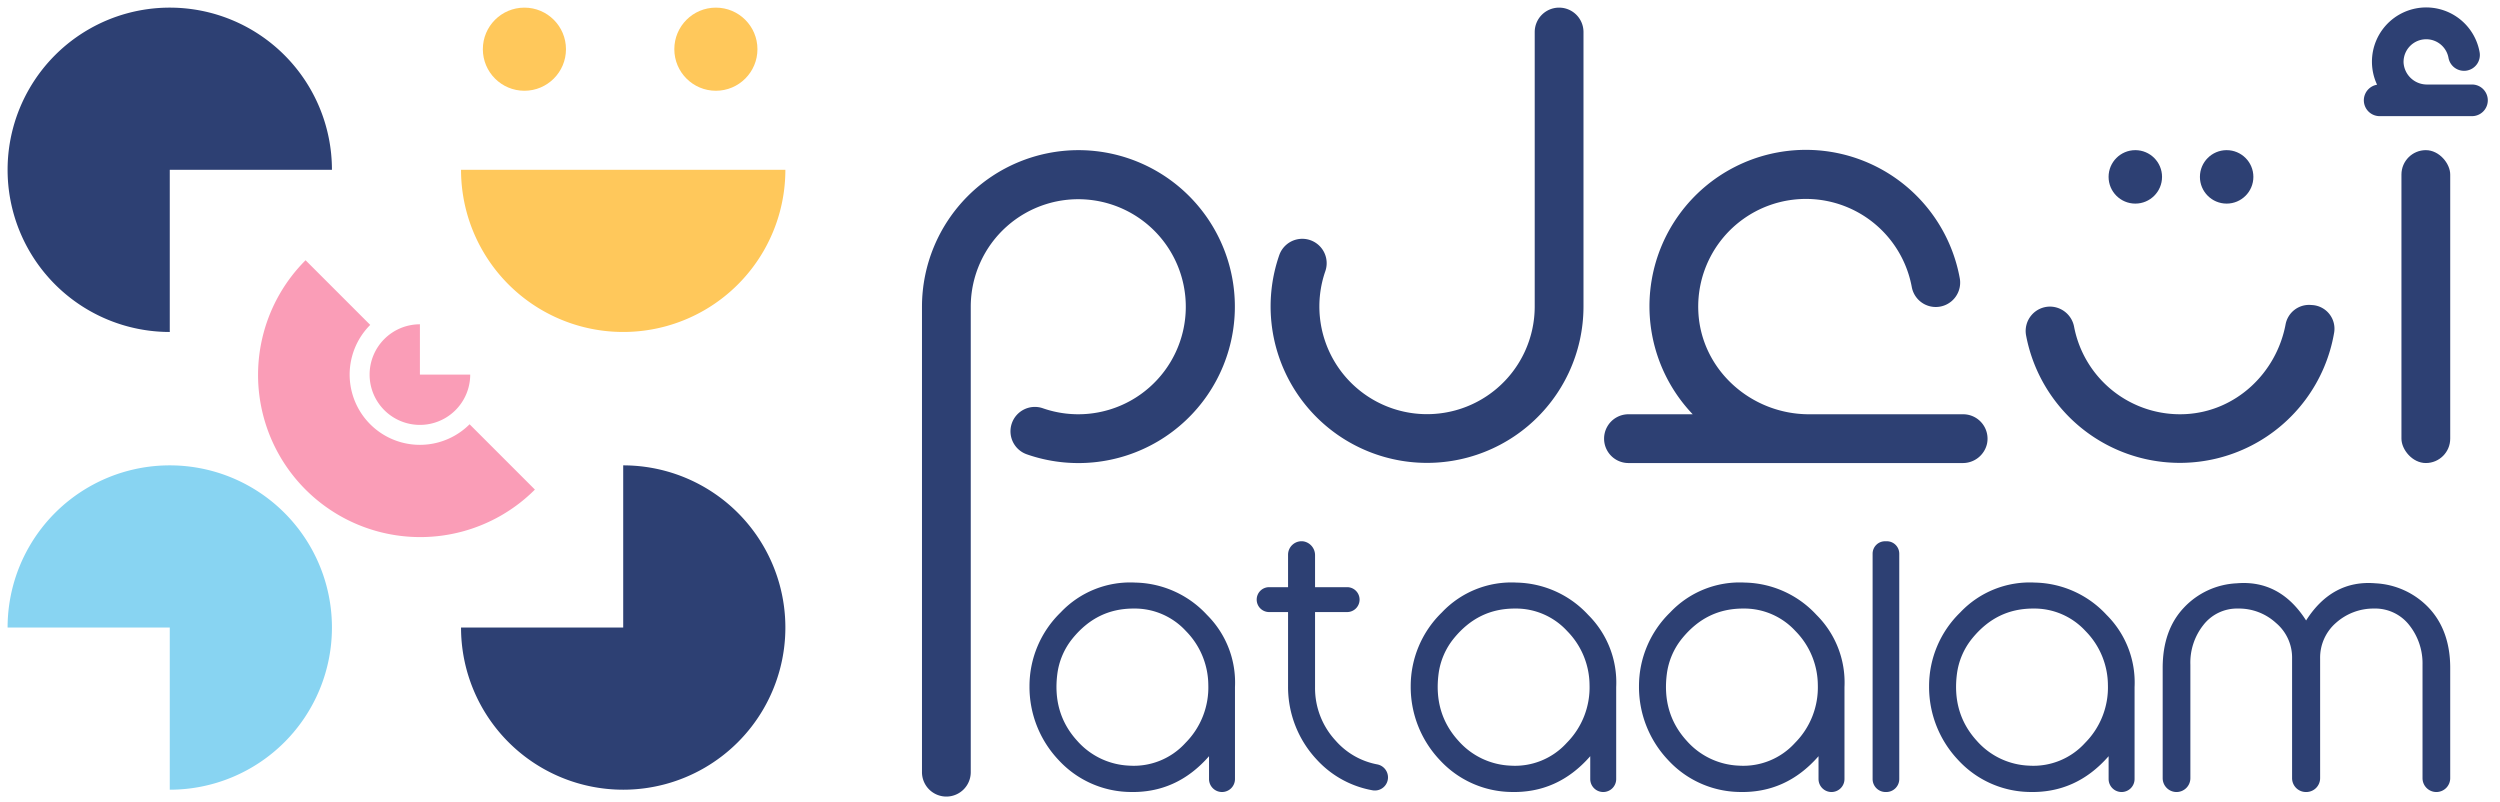 <svg xmlns="http://www.w3.org/2000/svg" xmlns:xlink="http://www.w3.org/1999/xlink" width="658" height="211" viewBox="0 0 658 211"><defs><clipPath id="b"><rect width="658" height="211"/></clipPath></defs><g id="a" clip-path="url(#b)"><g transform="translate(-67.605 -54.765)"><circle cx="10.939" cy="10.939" r="10.939" transform="translate(245.086 56.774)" fill="#ffc85b"/><circle cx="10.939" cy="10.939" r="10.939" transform="translate(194.691 56.774)" fill="#ffc85b"/><path d="M188.95,99.456a42.682,42.682,0,0,0,85.364,0Z" fill="#ffc85b"/><path d="M112.288,56.774a42.683,42.683,0,0,0,0,85.366V99.456h42.683a42.683,42.683,0,0,0-42.682-42.682Z" fill="#2d4073"/><path d="M231.632,262.615a42.683,42.683,0,0,0,0-85.366v42.684H188.949a42.682,42.682,0,0,0,42.683,42.682Z" fill="#2d4073"/><path d="M154.971,219.932a42.683,42.683,0,1,0-85.366,0h42.684v42.683A42.682,42.682,0,0,0,154.971,219.932Z" fill="#88d4f2"/><path d="M164.885,153.358a13.24,13.24,0,1,0,26.48,0h-13.24v-13.24A13.24,13.24,0,0,0,164.885,153.358Z" fill="#fa9db7"/><path d="M178.125,153.358Z" fill="#d60b51"/><path d="M191.2,166.432a18.49,18.49,0,0,1-26.15-26.149l-17.02-17.021a42.682,42.682,0,0,0,60.362,60.362Z" fill="#fa9db7"/><path d="M351.446,94.284a41.223,41.223,0,0,0-41.176,41.177V257.922a6.419,6.419,0,1,0,12.837,0V135.461a28.3,28.3,0,1,1,19.025,26.775,6.419,6.419,0,1,0-4.218,12.125,41.181,41.181,0,1,0,13.532-80.077Z" fill="#2d4073"/><path d="M584.3,163.8H543.738c-15.241,0-28.374-11.688-29.126-26.911a28.341,28.341,0,0,1,56.177-6.56,6.42,6.42,0,1,0,12.621-2.366A41.17,41.17,0,1,0,513.127,163.8H496.219a6.419,6.419,0,1,0,0,12.838h87.916a6.521,6.521,0,0,0,6.452-5.081A6.426,6.426,0,0,0,584.3,163.8Z" fill="#2d4073"/><path d="M721.45,78.531a4.144,4.144,0,0,0-3.215-1.522H706.42a6.156,6.156,0,0,1-6.19-5.653,5.961,5.961,0,0,1,11.815-1.383,4.162,4.162,0,1,0,8.184-1.519,14.278,14.278,0,1,0-26.977,8.608,4.164,4.164,0,0,0,.681,8.272h24.252a4.161,4.161,0,0,0,3.265-6.8Z" fill="#2d4073"/><path d="M477.961,56.774a6.419,6.419,0,0,0-6.419,6.419v72.268a28.339,28.339,0,1,1-55.113-9.314,6.419,6.419,0,1,0-12.126-4.218,41.175,41.175,0,1,0,80.077,13.532V63.193a6.419,6.419,0,0,0-6.419-6.419Z" fill="#2d4073"/><path d="M675.676,135.022a6.287,6.287,0,0,0-6.523,5.213c-2.445,12.735-13.059,22.872-26.379,23.529a28.381,28.381,0,0,1-29.252-22.911,6.506,6.506,0,0,0-6.332-5.392h0a6.415,6.415,0,0,0-6.327,7.551,41.191,41.191,0,0,0,81.077-.629,6.24,6.24,0,0,0-5.712-7.325Z" fill="#2d4073"/><rect width="12.838" height="82.354" rx="6.419" transform="translate(699.665 94.284)" fill="#2d4073"/><path d="M389.236,263.224h0a3.415,3.415,0,0,1-3.415-3.415v-6.016q-8.582,9.826-21.043,9.415a26.026,26.026,0,0,1-18.549-8.4,27.967,27.967,0,0,1-7.662-19.4,27.024,27.024,0,0,1,8.212-19.459,25.159,25.159,0,0,1,19.66-7.847,26.352,26.352,0,0,1,18.83,8.491,25.073,25.073,0,0,1,7.382,19.011v24.2a3.415,3.415,0,0,1-3.415,3.42ZM345.9,232.107c-.884,6.8.756,12.728,5.215,17.626a19.324,19.324,0,0,0,13.754,6.551,18.359,18.359,0,0,0,14.764-6,20.7,20.7,0,0,0,6-15.229,20.429,20.429,0,0,0-5.907-14.213,18.3,18.3,0,0,0-13.748-5.907c-6.48,0-11.732,2.567-16.045,7.834a18.576,18.576,0,0,0-4.033,9.338Z" fill="#2d4073"/><path d="M419.172,249.732a20.348,20.348,0,0,1-5.446-14.078V200.963a3.684,3.684,0,0,0-2.955-3.693,3.554,3.554,0,0,0-4.149,3.5v34.639a27.962,27.962,0,0,0,7.662,19.4,26.032,26.032,0,0,0,14.661,7.978,3.454,3.454,0,0,0,3.981-3.443h0a3.481,3.481,0,0,0-2.877-3.4,19.289,19.289,0,0,1-10.877-6.212Z" fill="#2d4073"/><path d="M489.573,263.224h0a3.415,3.415,0,0,1-3.415-3.415v-6.016q-8.581,9.826-21.043,9.415a26.026,26.026,0,0,1-18.549-8.4,27.966,27.966,0,0,1-7.662-19.4,27.024,27.024,0,0,1,8.212-19.459,25.157,25.157,0,0,1,19.66-7.847,26.352,26.352,0,0,1,18.83,8.491,25.073,25.073,0,0,1,7.382,19.011v24.2a3.415,3.415,0,0,1-3.415,3.42Zm-43.334-31.117c-.884,6.8.755,12.728,5.215,17.626a19.324,19.324,0,0,0,13.754,6.551,18.359,18.359,0,0,0,14.764-6,20.7,20.7,0,0,0,6-15.229,20.429,20.429,0,0,0-5.907-14.213,18.3,18.3,0,0,0-13.748-5.907c-6.48,0-11.732,2.567-16.045,7.834a18.576,18.576,0,0,0-4.033,9.338Z" fill="#2d4073"/><path d="M564.077,263.224h-.186a3.415,3.415,0,0,1-3.415-3.415V200.5a3.276,3.276,0,0,1,3.275-3.276h.465a3.276,3.276,0,0,1,3.276,3.276v59.312a3.415,3.415,0,0,1-3.415,3.412Z" fill="#2d4073"/><path d="M626.009,263.224h0a3.415,3.415,0,0,1-3.416-3.415v-6.016q-8.582,9.826-21.042,9.415a26.024,26.024,0,0,1-18.549-8.4,27.957,27.957,0,0,1-7.662-19.4,27.023,27.023,0,0,1,8.211-19.459,25.161,25.161,0,0,1,19.661-7.847,26.354,26.354,0,0,1,18.83,8.491,25.076,25.076,0,0,1,7.382,19.011v24.2a3.415,3.415,0,0,1-3.415,3.42Zm-43.334-31.117c-.885,6.8.755,12.728,5.215,17.626a19.322,19.322,0,0,0,13.753,6.551,18.361,18.361,0,0,0,14.765-6,20.707,20.707,0,0,0,6-15.229,20.429,20.429,0,0,0-5.907-14.213,18.3,18.3,0,0,0-13.748-5.907c-6.481,0-11.732,2.567-16.045,7.834a18.567,18.567,0,0,0-4.033,9.338Z" fill="#2d4073"/><path d="M708.858,263.224h0a3.645,3.645,0,0,1-3.645-3.645V229.7a16.172,16.172,0,0,0-3.508-10.426,11.366,11.366,0,0,0-9.229-4.339,14.831,14.831,0,0,0-10.06,3.781,12.128,12.128,0,0,0-4.153,9.415v31.447a3.644,3.644,0,0,1-3.644,3.645h-.093a3.645,3.645,0,0,1-3.645-3.645V228.132a11.929,11.929,0,0,0-4.246-9.415,14.433,14.433,0,0,0-9.972-3.781,11.2,11.2,0,0,0-9.136,4.339,15.933,15.933,0,0,0-3.415,10.426v29.878a3.645,3.645,0,0,1-3.645,3.645h0a3.645,3.645,0,0,1-3.645-3.645V230.531c0-6.551,1.847-11.906,5.629-15.873a20.352,20.352,0,0,1,13.846-6.366c7.661-.651,13.754,2.677,18.273,9.781,4.524-7.1,10.617-10.432,18.278-9.781a20.757,20.757,0,0,1,13.933,6.366c3.787,3.967,5.721,9.322,5.721,15.873v29.048a3.644,3.644,0,0,1-3.644,3.645Z" fill="#2d4073"/><circle cx="7.035" cy="7.035" r="7.035" transform="translate(646.623 94.284)" fill="#2d4073"/><circle cx="7.035" cy="7.035" r="7.035" transform="translate(622.585 94.284)" fill="#2d4073"/><path d="M549.656,263.224h0a3.415,3.415,0,0,1-3.415-3.415v-6.016q-8.582,9.826-21.043,9.415a26.026,26.026,0,0,1-18.549-8.4,27.961,27.961,0,0,1-7.661-19.4,27.019,27.019,0,0,1,8.211-19.459A25.16,25.16,0,0,1,526.86,208.1a26.35,26.35,0,0,1,18.829,8.491,25.074,25.074,0,0,1,7.383,19.011v24.2a3.415,3.415,0,0,1-3.416,3.42Zm-43.333-31.117c-.885,6.8.755,12.728,5.215,17.626a19.32,19.32,0,0,0,13.753,6.551,18.361,18.361,0,0,0,14.765-6,20.706,20.706,0,0,0,6-15.229,20.428,20.428,0,0,0-5.906-14.213,18.3,18.3,0,0,0-13.748-5.907c-6.481,0-11.732,2.567-16.046,7.834A18.566,18.566,0,0,0,506.323,232.107Z" fill="#2d4073"/><path d="M413.358,209.308h8.812a3.276,3.276,0,0,1,3.275,3.276h0a3.276,3.276,0,0,1-3.275,3.276h-8.812" fill="#2d4073"/><path d="M410.453,215.86h-8.811a3.276,3.276,0,0,1-3.276-3.276h0a3.276,3.276,0,0,1,3.276-3.276h8.811" fill="#2d4073"/></g></g></svg>